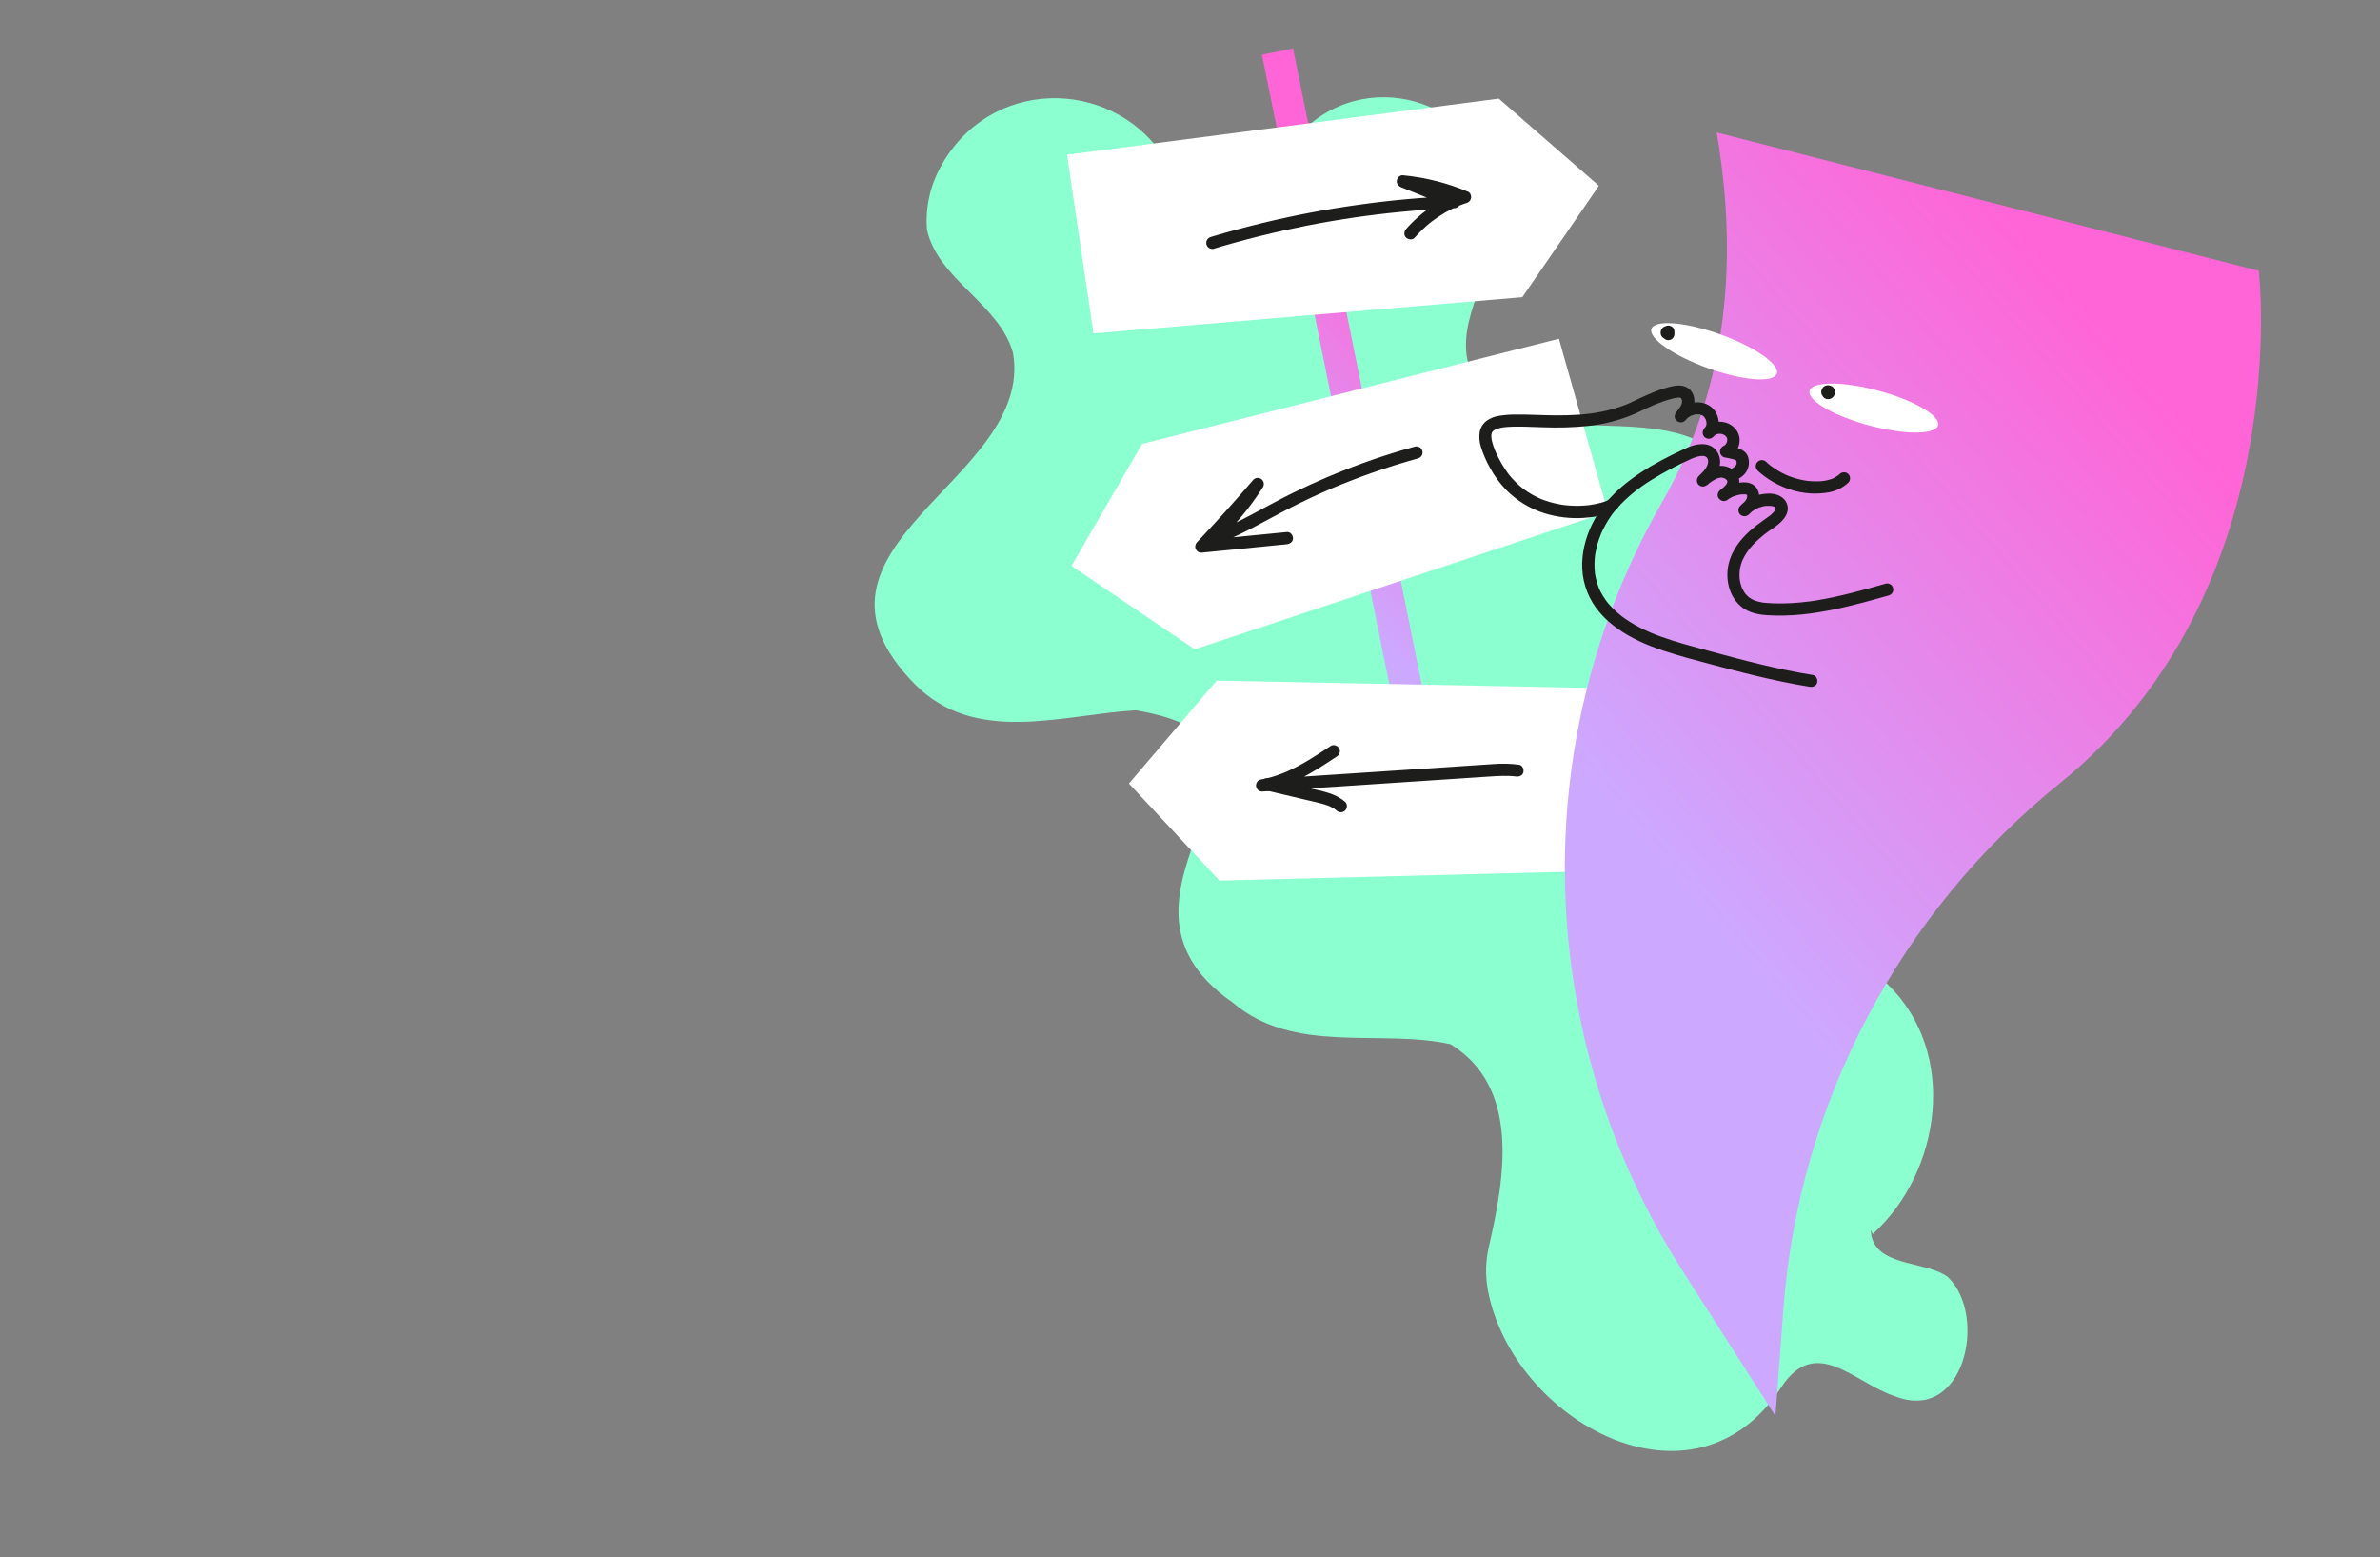 <?xml version="1.0" encoding="UTF-8"?> <svg xmlns="http://www.w3.org/2000/svg" width="1200" height="785" viewBox="0 0 1200 785" fill="none"><rect x="0" y="0" width="1200" height="785" fill="#808080" stroke="none"/><g clip-path="url(#clip0_3255_232)"><g clip-path="url(#clip1_3255_232)"><path d="M944.217 622.026C979.055 590.399 987.2 530.478 951.928 496.323C921.838 466.746 864.584 464.838 847.983 421.62C837.904 395.42 851.657 372.524 868.053 351.475C888.265 325.525 894.886 291.386 885.485 259.863C861.802 180.451 774.114 243.274 741.72 187.449C732.6 165.155 750.256 141.629 754.77 117.977C755.796 113.114 756.146 108.133 755.81 103.174C752.771 55.953 697.186 32.298 660.678 62.393C621.216 94.923 608.481 120.658 590.564 85.514C568.309 41.869 507.781 36.717 479.076 76.419C470.856 87.784 466.225 100.946 467.396 115.79C472.858 140.81 503.991 153.223 510.77 177.921C521.791 242.255 392.695 274.918 461.086 344.653C491.508 375.738 535.086 360.31 572.576 358.01C672.981 374.716 541.579 449.935 621.393 505.217C652.527 531.861 695.466 518.443 731.37 526.328C766.475 547.951 758.853 593.09 750.75 628.076C749.008 635.484 748.841 643.175 750.259 650.651C762.935 716.166 854.158 767.309 898.343 698.896C915.729 672.843 934.926 696.951 955.1 703.659C990.662 717.899 1002.31 662.973 982.162 643.732C970.935 635.069 943.931 639.023 943.235 619.937" fill="#8CFFD1"></path><path d="M644.123 26L726.03 430.757" stroke="url(#paint0_linear_3255_232)" stroke-width="16" stroke-miterlimit="10"></path><path d="M830.367 347.293L834.312 438.285L614.862 443.869L569.213 394.943L613.429 343.068L830.367 347.293Z" fill="white"></path><path d="M551.351 168.081L538 77.977L755.688 49.691L806.164 93.621L767.558 149.795L551.351 168.081Z" fill="white"></path><path d="M786.015 170.75L810.628 258.029L602.393 327.274L540.232 285.229L575.869 223.73L786.015 170.75Z" fill="white"></path><path d="M895.168 713.745L848.754 641.21C773.577 523.844 768.581 374.104 837.97 253.209C864.31 207.321 879.244 146.423 865.545 66.762L1138.9 136.492C1138.9 136.492 1157.8 298.565 1038.7 394.697C957.643 460.127 906.97 555.958 899.209 659.844L895.168 713.745Z" fill="url(#paint1_linear_3255_232)"></path><path d="M914.09 340.23C896.289 337.37 878.836 332.776 861.458 328.025C853.411 325.828 845.309 323.732 837.459 320.893C836.606 320.585 835.76 320.272 834.913 319.937C834.442 319.76 833.978 319.575 833.507 319.384L832.675 319.043C832.081 318.797 832.941 319.159 832.299 318.879C830.456 318.081 828.641 317.241 826.839 316.32C825.037 315.398 823.31 314.402 821.617 313.323C820.805 312.811 819.999 312.279 819.208 311.719C818.832 311.46 818.457 311.187 818.088 310.914L817.645 310.579C817.351 310.354 817.365 310.368 817.645 310.579L817.317 310.32C815.831 309.149 814.42 307.886 813.092 306.538C812.512 305.951 811.945 305.344 811.399 304.723C811.099 304.375 810.799 304.04 810.512 303.672L810.239 303.33C810.423 303.569 809.877 302.846 809.816 302.764C808.728 301.285 807.765 299.719 806.935 298.082C806.737 297.692 806.546 297.29 806.369 296.887C806.294 296.73 806.225 296.573 806.157 296.409C806.444 297.092 806.109 296.273 806.068 296.177C805.754 295.379 805.475 294.56 805.229 293.734C804.983 292.908 804.772 292.082 804.587 291.242C804.499 290.819 804.417 290.396 804.348 289.98C804.314 289.809 804.287 289.638 804.26 289.468C804.232 289.297 804.212 289.133 804.185 288.963C804.232 289.311 804.239 289.372 804.185 289.14C803.988 287.389 803.904 285.626 803.932 283.864C803.932 283.086 803.993 282.308 804.062 281.529C804.062 281.099 804.137 280.669 804.191 280.233C804.191 280.233 804.301 279.386 804.232 279.864C804.277 279.659 804.311 279.452 804.335 279.243C804.616 277.51 805.001 275.796 805.488 274.11C805.977 272.409 806.561 270.736 807.236 269.1C807.57 268.281 806.976 269.66 807.345 268.848C807.413 268.691 807.488 268.527 807.556 268.363C807.741 267.96 807.932 267.558 808.123 267.155C808.512 266.356 808.915 265.564 809.345 264.786C810.223 263.178 811.189 261.619 812.239 260.118C812.491 259.756 812.751 259.394 813.01 259.039L813.406 258.514C813.481 258.418 813.761 258.049 813.406 258.514C814.034 257.722 814.678 256.948 815.338 256.193C817.847 253.36 820.587 250.739 823.528 248.357L824.634 247.47L824.996 247.19L825.358 246.91C826.115 246.344 826.873 245.784 827.651 245.238C829.234 244.112 830.859 243.033 832.511 242.003C839.029 237.976 845.809 234.387 852.803 231.259C852.906 231.211 853.67 230.89 852.981 231.177L853.445 230.986C853.834 230.829 854.237 230.686 854.632 230.549C855.467 230.258 856.323 230.03 857.192 229.867C857.39 229.833 857.936 229.819 857.192 229.867L857.67 229.833C858.066 229.833 858.455 229.833 858.844 229.833C859.595 229.833 858.209 229.655 858.933 229.833C859.076 229.873 859.219 229.894 859.369 229.935C859.52 229.976 859.724 230.071 859.895 230.099C860.066 230.126 860.038 230.146 859.67 230.003C859.805 230.067 859.937 230.138 860.066 230.215C860.195 230.29 860.311 230.372 860.441 230.454C859.874 230.085 860.291 230.344 860.441 230.488C860.589 230.627 860.728 230.775 860.857 230.931C860.441 230.433 860.769 230.856 860.857 231.006C860.946 231.157 861.144 231.689 860.912 231.006C860.967 231.157 861.021 231.307 861.069 231.464C861.117 231.621 861.185 231.935 861.24 232.146C861.124 231.628 861.24 231.976 861.24 232.31C861.24 232.535 861.137 233.764 861.24 232.993C861.175 233.409 861.079 233.82 860.953 234.221C860.905 234.378 860.844 234.535 860.796 234.692C860.994 234.058 860.796 234.631 860.735 234.802C860.509 235.274 860.251 235.73 859.963 236.167C859.834 236.365 859.69 236.549 859.561 236.747C859.267 237.184 860.011 236.228 859.431 236.904C859.124 237.266 858.817 237.586 858.496 237.969C857.813 238.651 857.131 239.334 856.448 240.016C855.881 240.597 855.564 241.376 855.564 242.187C855.564 242.998 855.881 243.777 856.448 244.357C857.813 245.586 859.444 245.436 860.789 244.357L861.472 243.818C861.752 243.6 861.772 243.579 861.533 243.764L861.881 243.497C862.345 243.149 862.823 242.815 863.308 242.494C863.826 242.146 864.363 241.829 864.919 241.545C865.171 241.409 865.424 241.286 865.683 241.177C865.192 241.381 865.874 241.122 866.011 241.081C866.284 240.992 866.557 240.917 866.83 240.849C866.98 240.849 867.826 240.747 867.076 240.781C867.376 240.781 868.168 240.596 868.441 240.781C867.997 240.719 867.949 240.712 868.29 240.781L868.516 240.829C868.734 240.876 868.953 240.938 869.198 241.006L869.621 241.156L869.301 241.026C869.485 241.026 869.826 241.3 869.983 241.395C870.14 241.491 870.597 241.914 870.297 241.593C869.997 241.272 870.468 241.791 870.543 241.859C870.618 241.927 870.686 242.009 870.755 242.091C870.522 241.77 870.468 241.702 870.597 241.886C870.727 242.071 871.007 242.385 870.959 242.528L870.809 242.18C870.857 242.314 870.896 242.451 870.925 242.59C871.116 243.142 870.987 241.962 870.925 242.658V242.904C870.925 243.258 870.925 243.224 870.959 242.801C870.918 243.033 870.858 243.261 870.782 243.484C870.577 244.166 871.082 242.999 870.714 243.627L870.338 244.248C869.983 244.828 870.645 243.948 870.215 244.419C870.045 244.603 869.881 244.801 869.703 244.978C869.342 245.35 868.961 245.704 868.563 246.036C868.495 246.091 867.779 246.671 868.072 246.439C868.366 246.207 867.642 246.76 867.567 246.808C866.277 247.757 865.519 249.538 866.468 251.012C867.308 252.309 869.266 253.108 870.673 252.111C871.534 251.492 872.448 250.949 873.403 250.487C873.403 250.487 874.29 250.105 873.737 250.323L874.42 250.07C874.925 249.886 875.43 249.729 875.949 249.593C876.468 249.456 876.986 249.347 877.512 249.258C877.737 249.217 878.153 249.176 877.703 249.258L878.57 249.183C879.089 249.149 879.614 249.183 880.133 249.183C880.454 249.183 879.737 249.047 880.276 249.183C880.42 249.224 881.075 249.538 880.57 249.265C880.263 249.047 881.075 249.538 880.57 249.265L880.802 249.497L880.583 249.217C880.731 249.382 880.841 249.578 880.904 249.791C880.843 249.163 880.795 249.634 880.904 249.907C880.904 249.517 881.082 250.439 880.904 249.907C880.904 250.098 880.904 250.296 880.904 250.48C880.938 251.162 881.075 249.907 880.904 250.582C880.85 250.801 880.788 251.019 880.727 251.265C880.59 251.743 880.877 251.074 880.679 251.367C880.549 251.552 880.46 251.763 880.344 251.954C880.344 252.002 879.812 252.739 880.194 252.227C880.058 252.412 879.901 252.582 879.751 252.753C879.03 253.532 878.264 254.268 877.457 254.957L881.798 259.299C882.201 258.875 882.617 258.466 883.054 258.084C883.17 257.988 883.86 257.462 883.375 257.811C883.628 257.626 883.88 257.442 884.146 257.271C884.63 256.95 885.131 256.656 885.648 256.391L886.371 256.036C886.494 255.981 886.904 255.783 886.371 256.036L886.877 255.845C887.422 255.641 887.978 255.468 888.542 255.326C888.801 255.258 889.061 255.203 889.327 255.149L889.852 255.046C889.921 255.046 890.487 254.964 890.112 255.005C889.736 255.046 890.187 255.005 890.235 255.005L890.767 254.964C891.04 254.964 891.306 254.964 891.573 254.964C892.181 254.961 892.789 254.988 893.395 255.046C892.842 254.998 893.258 255.046 893.552 255.101C893.845 255.155 894.105 255.237 894.378 255.326C894.494 255.36 894.603 255.408 894.719 255.449C894.671 255.449 894.262 255.203 894.535 255.381C894.665 255.469 894.815 255.531 894.944 255.613C895.074 255.695 895.347 255.981 895.108 255.715C894.746 255.319 895.518 256.268 895.204 255.831C894.89 255.394 895.238 255.94 895.292 256.022C895.49 256.275 895.245 255.893 895.224 255.824C895.224 255.906 895.34 256.063 895.327 256.152C895.265 256.439 895.395 255.954 895.327 255.879C895.343 256.024 895.343 256.171 895.327 256.316C895.327 256.821 895.374 256.166 895.327 256.152C895.279 256.138 895.176 256.712 895.156 256.835C894.999 257.353 895.156 256.835 895.197 256.746C895.135 256.848 895.088 256.957 895.026 257.06C894.909 257.275 894.782 257.485 894.644 257.688C894.589 257.763 894.269 258.179 894.508 257.886C894.746 257.592 894.378 258.022 894.337 258.07C893.954 258.499 893.549 258.907 893.122 259.292C892.924 259.469 892.719 259.64 892.514 259.81C892.057 260.172 892.426 259.886 892.514 259.81L892.098 260.118C887.948 263.114 883.744 265.947 880.153 269.633C876.563 273.318 873.58 277.612 872.045 282.499C869.376 290.983 871.539 301.44 879.136 306.661C883.764 309.849 889.805 310.136 895.231 310.265C901.126 310.374 907.021 310.02 912.862 309.207C924.82 307.617 936.478 304.579 948.075 301.317L952.354 300.109C953.14 299.892 953.807 299.371 954.209 298.662C954.611 297.953 954.715 297.113 954.498 296.327C954.28 295.542 953.76 294.875 953.051 294.473C952.342 294.071 951.502 293.967 950.716 294.184C939.249 297.44 927.734 300.689 915.94 302.6C915.235 302.718 914.532 302.828 913.831 302.928L912.698 303.092C912.336 303.139 912.629 303.092 912.698 303.092L911.879 303.194C910.418 303.376 908.955 303.537 907.49 303.679C904.555 303.945 901.613 304.109 898.664 304.143C895.783 304.189 892.901 304.089 890.03 303.842L888.999 303.726C888.631 303.726 888.999 303.726 889.074 303.726L888.487 303.638C887.805 303.522 887.122 303.385 886.44 303.214C885.823 303.054 885.215 302.863 884.617 302.641L884.208 302.484C884.269 302.484 884.569 302.668 884.262 302.484C883.955 302.3 883.58 302.156 883.245 301.965C882.911 301.774 882.426 301.467 882.03 301.201C881.634 300.935 882.399 301.522 881.955 301.146C881.737 300.962 881.518 300.778 881.273 300.58C880.93 300.26 880.604 299.923 880.297 299.57C880.117 299.392 879.954 299.198 879.812 298.989C880.099 299.515 879.894 299.085 879.716 298.832C879.171 298.019 878.692 297.163 878.283 296.273C878.181 296.048 878.017 295.966 878.338 296.396C878.284 296.299 878.243 296.195 878.215 296.088L877.99 295.467C877.812 294.942 877.655 294.409 877.525 293.87C877.396 293.331 877.314 292.921 877.232 292.444C877.232 292.321 877.13 291.618 877.171 292.068C877.211 292.519 877.171 292.109 877.171 292.027C877.171 291.945 877.13 291.652 877.116 291.468C877.044 290.447 877.044 289.423 877.116 288.403C877.116 288.178 877.116 287.946 877.164 287.72C877.211 287.495 877.266 286.792 877.211 287.222C877.157 287.652 877.259 286.963 877.28 286.847C877.328 286.546 877.389 286.253 877.45 285.952C877.662 284.96 877.949 283.986 878.31 283.038C878.31 282.936 878.392 282.826 878.426 282.724C878.235 283.154 878.556 282.335 878.426 282.724C878.536 282.478 878.645 282.226 878.761 281.98C879.034 281.413 879.321 280.854 879.628 280.301C880.225 279.242 880.886 278.221 881.607 277.243L881.928 276.813C881.928 276.847 881.641 277.168 881.86 276.895C882.078 276.622 882.256 276.403 882.46 276.165C882.87 275.673 883.286 275.202 883.716 274.738C884.549 273.83 885.429 272.963 886.337 272.137C887.245 271.312 888.194 270.493 889.163 269.714L889.921 269.114C890.194 268.902 889.921 269.114 889.846 269.175L890.173 268.923C890.687 268.531 891.206 268.149 891.73 267.776C893.859 266.247 896.152 264.896 898.023 263.039C899.893 261.182 901.599 258.616 901.395 255.865C901.149 252.61 898.849 250.302 895.832 249.347C893.231 248.528 890.269 248.705 887.641 249.244C885.09 249.769 882.673 250.807 880.536 252.295C879.402 253.085 878.35 253.986 877.396 254.985C876.83 255.566 876.514 256.345 876.514 257.155C876.514 257.966 876.83 258.745 877.396 259.326C877.98 259.885 878.758 260.197 879.566 260.197C880.375 260.197 881.153 259.885 881.737 259.326C883.846 257.463 886.023 255.312 886.713 252.5C887.395 249.818 886.781 246.644 884.597 244.801C882.03 242.644 878.454 242.958 875.382 243.559C872.541 244.127 869.852 245.29 867.492 246.972L870.597 252.275C873.123 250.425 875.607 248.357 876.631 245.286C877.737 241.968 876.249 238.597 873.532 236.624C872.309 235.774 870.915 235.201 869.447 234.945C867.979 234.689 866.474 234.757 865.035 235.143C861.731 235.955 859.021 238.112 856.421 240.194L860.762 244.535C863.984 241.416 867.007 237.975 867.287 233.286C867.553 228.925 864.652 224.782 860.264 224.031C856.168 223.348 852.271 224.836 848.66 226.556C845.049 228.276 841.254 230.119 837.63 232.058C823.624 239.566 809.85 249.504 802.765 264.172C799.352 271.175 797.359 279.004 797.775 286.819C798.202 294.866 801.279 302.546 806.526 308.661C811.836 314.948 818.989 319.582 826.381 323.097C834.306 326.824 842.688 329.377 851.11 331.718C869.157 336.564 887.197 341.561 905.544 344.96C907.82 345.383 910.12 345.781 912.445 346.154C914.029 346.407 915.858 345.745 916.227 344.004C916.561 342.53 915.776 340.503 914.076 340.23H914.09Z" fill="#1D1D1B"></path><path d="M977.158 214.401C978.459 209.567 965.013 201.747 947.125 196.933C929.237 192.12 913.681 192.137 912.381 196.972C911.08 201.806 924.526 209.626 942.414 214.44C960.302 219.253 975.858 219.236 977.158 214.401Z" fill="white"></path><path d="M895.824 188.385C897.515 183.673 884.752 174.781 867.316 168.525C849.88 162.268 834.375 161.016 832.685 165.728C830.994 170.44 843.757 179.332 861.193 185.588C878.628 191.845 894.134 193.097 895.824 188.385Z" fill="white"></path><path d="M886.119 237.142C890.93 241.573 896.665 244.881 902.91 246.828C909.137 248.85 915.768 249.302 922.213 248.145C925.844 247.471 929.209 245.781 931.919 243.271C932.489 242.692 932.809 241.911 932.809 241.097C932.809 240.284 932.489 239.503 931.919 238.923C931.335 238.363 930.557 238.05 929.748 238.05C928.939 238.05 928.161 238.363 927.577 238.923C927.318 239.169 927.059 239.408 926.786 239.606C926.786 239.606 926.403 239.893 926.683 239.688C926.963 239.483 926.533 239.79 926.458 239.838C925.883 240.245 925.281 240.612 924.656 240.937C924.485 241.026 923.769 241.34 924.308 241.121C923.98 241.251 923.625 241.381 923.311 241.497C922.64 241.727 921.956 241.921 921.264 242.077C920.65 242.22 920.028 242.323 919.407 242.425C920.09 242.309 919.025 242.473 918.882 242.486C918.52 242.521 918.199 242.548 917.803 242.568C916.378 242.65 914.949 242.65 913.524 242.568C912.841 242.527 912.158 242.473 911.428 242.391L910.875 242.329C910.923 242.329 911.36 242.398 910.991 242.329L909.749 242.138C908.32 241.889 906.905 241.563 905.51 241.162C904.122 240.761 902.755 240.289 901.415 239.749C901.415 239.749 900.951 239.558 901.258 239.688C901.565 239.818 901.053 239.599 900.985 239.565C900.685 239.435 900.384 239.299 900.091 239.156C899.408 238.842 898.726 238.473 898.084 238.152C896.685 237.398 895.331 236.561 894.03 235.647C893.682 235.401 893.347 235.149 893.006 234.903C892.665 234.657 893.34 235.176 892.958 234.903L892.412 234.46C891.729 233.934 891.122 233.374 890.508 232.808C889.932 232.231 889.151 231.907 888.336 231.906C887.521 231.906 886.74 232.229 886.163 232.804C885.587 233.38 885.262 234.161 885.262 234.976C885.261 235.791 885.584 236.572 886.16 237.149L886.119 237.142Z" fill="#1D1D1B"></path><path d="M924.246 198.374C924.243 198.358 924.243 198.342 924.246 198.326L923.939 199.056C923.952 199.027 923.968 199 923.986 198.974L923.508 199.595L923.577 199.52L922.956 200.005C922.991 199.977 923.03 199.954 923.072 199.937L922.341 200.244H922.478L921.666 200.353H921.816L920.997 200.244C921.037 200.237 921.079 200.237 921.12 200.244L920.382 199.937L920.478 199.991L919.85 199.507L919.925 199.575L919.44 198.954C919.46 198.981 919.476 199.011 919.488 199.042L919.181 198.305C919.184 198.339 919.184 198.374 919.181 198.408L919.072 197.589V197.705L919.181 196.886C919.174 196.933 919.16 196.979 919.14 197.022L919.454 196.285C919.433 196.33 919.408 196.374 919.379 196.415L919.857 195.793C919.83 195.83 919.798 195.863 919.761 195.889L920.389 195.411L920.28 195.473L921.01 195.159C920.979 195.166 920.946 195.166 920.915 195.159L921.727 195.049H921.638C921.228 195.033 920.821 195.125 920.457 195.316C920.085 195.452 919.747 195.668 919.466 195.949C919.185 196.229 918.969 196.568 918.833 196.94C918.643 197.304 918.551 197.711 918.567 198.121L918.683 198.94C918.821 199.456 919.092 199.926 919.468 200.305L920.089 200.783C920.559 201.058 921.094 201.202 921.638 201.199H921.7C921.991 201.178 922.28 201.139 922.567 201.083H922.608C922.878 200.991 923.143 200.882 923.399 200.756L923.488 200.701C923.488 200.701 923.952 200.367 924.171 200.189L924.212 200.141C924.631 199.711 924.938 199.183 925.106 198.606C925.109 198.59 925.109 198.574 925.106 198.558C925.167 198.285 925.229 197.677 925.229 197.691V197.575C925.229 197.677 925.167 196.988 925.112 196.722V196.667C925.023 196.4 924.914 196.14 924.785 195.889L924.751 195.841C924.595 195.596 924.414 195.367 924.212 195.159C923.997 194.974 923.769 194.805 923.529 194.654H923.474C922.946 194.354 922.349 194.194 921.741 194.189H921.645C921.584 194.189 921.051 194.244 920.778 194.306H920.73C920.151 194.472 919.621 194.779 919.188 195.2L919.195 195.275C919.012 195.491 918.843 195.719 918.69 195.957V196.012C918.564 196.266 918.455 196.529 918.362 196.797C918.232 197.194 918.213 197.619 918.307 198.025C918.322 198.431 918.447 198.826 918.669 199.165C918.856 199.514 919.129 199.81 919.461 200.025C919.754 200.298 920.115 200.489 920.505 200.578L921.324 200.687C921.869 200.689 922.405 200.542 922.874 200.264L923.495 199.786C923.873 199.408 924.146 198.938 924.287 198.421L924.246 198.374Z" fill="#1D1D1B"></path><path d="M841.131 164.908H841.09L841.82 165.222H841.779L842.4 165.7V165.666L842.878 166.287L843.185 167.017C843.182 166.999 843.182 166.981 843.185 166.963L843.295 167.782V167.713L843.185 168.533C843.182 168.499 843.182 168.464 843.185 168.43L842.878 169.161C842.894 169.118 842.917 169.079 842.946 169.044L842.469 169.666C842.496 169.625 842.531 169.59 842.571 169.563L841.95 170.041L842.039 169.986L841.302 170.3H841.39L840.578 170.41H840.653L839.841 170.3H839.909L839.172 169.986C839.221 170.007 839.267 170.035 839.308 170.068L838.687 169.584C838.725 169.619 838.759 169.658 838.79 169.7L838.312 169.079C838.354 169.133 838.388 169.193 838.414 169.256L838.1 168.519C838.151 168.644 838.186 168.774 838.203 168.908L838.093 168.096C838.093 168.191 838.093 168.287 838.093 168.382C838.077 168.793 838.169 169.2 838.36 169.563C838.496 169.936 838.712 170.274 838.993 170.555C839.273 170.835 839.612 171.051 839.984 171.188C840.347 171.379 840.755 171.471 841.165 171.454L841.984 171.345C842.5 171.204 842.97 170.931 843.349 170.553L843.834 169.932C844.107 169.461 844.25 168.927 844.25 168.382V167.147C844.266 166.735 844.175 166.325 843.984 165.959C843.862 165.58 843.643 165.239 843.349 164.97C843.076 164.68 842.736 164.462 842.359 164.335C841.997 164.143 841.588 164.054 841.179 164.075L840.36 164.185C839.845 164.326 839.375 164.596 838.994 164.97L838.517 165.598C838.24 166.067 838.096 166.602 838.1 167.147V168.382H844.243C844.243 168.007 844.161 167.645 844.114 167.277C844.097 167.173 844.075 167.07 844.045 166.969C843.943 166.681 843.824 166.398 843.69 166.123C843.67 166.078 843.644 166.034 843.615 165.993C843.452 165.75 843.267 165.522 843.063 165.311C842.953 165.208 842.796 165.106 842.701 165.031C842.584 164.93 842.461 164.836 842.332 164.751L842.271 164.717L841.54 164.41C841.39 164.378 841.237 164.355 841.083 164.342C840.93 164.31 840.775 164.292 840.619 164.287C840.51 164.287 839.889 164.376 839.786 164.403H839.738C839.452 164.489 839.178 164.608 838.919 164.758C838.783 164.847 838.414 165.14 838.285 165.243L838.244 165.284L837.998 165.604L837.752 165.925C837.732 165.951 837.713 165.978 837.698 166.007C837.629 166.157 837.438 166.601 837.384 166.751V166.806C837.308 167.1 837.269 167.403 837.268 167.707C837.268 167.995 837.307 168.282 837.384 168.56V168.594L837.698 169.331V169.338L838.182 169.959C838.287 170.061 838.401 170.152 838.524 170.232C838.635 170.325 838.751 170.412 838.872 170.492C839.121 170.628 839.384 170.738 839.657 170.819C840.458 170.999 841.296 170.89 842.025 170.512C842.374 170.325 842.67 170.053 842.885 169.72C843.158 169.427 843.349 169.067 843.438 168.676L843.547 167.857C843.545 167.312 843.399 166.778 843.124 166.307L842.646 165.686C842.268 165.309 841.797 165.038 841.281 164.901L841.131 164.908Z" fill="#1D1D1B"></path><path d="M811.507 251.66C810.938 252.016 810.342 252.328 809.726 252.595C809.255 252.814 810.606 252.254 809.849 252.541L809.234 252.773C808.825 252.923 808.409 253.066 807.992 253.196C805.871 253.806 803.708 254.263 801.521 254.561C801.324 254.561 802.361 254.452 801.788 254.52L801.296 254.581L800.3 254.691C799.658 254.752 799.023 254.8 798.382 254.841C797.017 254.93 795.576 254.957 794.17 254.936C792.764 254.916 791.201 254.827 789.72 254.677C789.351 254.643 788.983 254.602 788.621 254.554L788.109 254.493C787.768 254.452 788.546 254.554 788.498 254.547L788.068 254.486C787.29 254.37 786.519 254.24 785.741 254.083C784.182 253.784 782.64 253.406 781.12 252.95C780.328 252.718 779.543 252.459 778.765 252.179C778.383 252.042 778.007 251.906 777.625 251.756L777.106 251.551L776.69 251.387C777.154 251.571 776.56 251.326 776.451 251.278L775.844 251.005L774.636 250.431C773.857 250.042 773.093 249.633 772.335 249.196C770.809 248.321 769.339 247.352 767.933 246.295C767.82 246.221 767.713 246.139 767.612 246.049C767.612 246.049 768.09 246.432 767.83 246.22C767.571 246.008 767.51 245.961 767.346 245.831C766.97 245.531 766.602 245.217 766.24 244.903C765.526 244.275 764.829 243.626 764.151 242.957C763.469 242.275 762.786 241.551 762.145 240.821C761.824 240.459 761.517 240.091 761.21 239.715L760.786 239.197L760.575 238.93C760.336 238.637 760.916 239.381 760.575 238.93C758.13 235.62 756.047 232.058 754.364 228.303C754.193 227.921 754.022 227.538 753.858 227.156C753.626 226.637 754.084 227.723 753.858 227.204L753.592 226.521C753.319 225.825 753.067 225.122 752.835 224.412C752.637 223.778 752.452 223.143 752.302 222.494C752.241 222.235 752.179 221.976 752.132 221.709L752.05 221.266C751.954 220.733 752.05 221.211 752.05 221.532C752.05 221.013 751.947 220.508 751.94 219.989C751.94 219.766 751.94 219.539 751.94 219.307C751.94 219.191 751.94 219.075 751.94 218.952C751.975 218.426 751.797 219.716 751.893 219.341C751.988 218.965 752.063 218.535 752.186 218.14C752.418 217.409 751.852 218.747 752.125 218.276C752.22 218.105 752.302 217.921 752.405 217.757C752.513 217.613 752.614 217.463 752.705 217.307C752.773 217.164 752.132 217.989 752.432 217.669C752.514 217.594 752.582 217.498 752.657 217.423C752.732 217.348 752.917 217.164 753.046 217.041C753.176 216.918 753.183 216.931 753.244 216.877C753.497 216.618 752.521 217.382 752.93 217.116C753.34 216.85 753.613 216.672 753.961 216.488C754.131 216.392 754.343 216.331 754.507 216.222C754.671 216.112 753.661 216.556 754.179 216.365L754.507 216.242C755.43 215.915 756.38 215.668 757.346 215.505L758.111 215.382C758.623 215.3 757.981 215.382 757.783 215.423C757.954 215.423 758.118 215.382 758.281 215.362C758.848 215.3 759.414 215.246 759.988 215.205C765.926 214.775 771.926 215.205 777.871 215.362C785.309 215.664 792.759 215.461 800.17 214.754C808.607 213.944 816.863 211.806 824.633 208.42C827.042 207.335 829.411 206.147 831.827 205.055L833.718 204.222L834.155 204.038L834.298 203.977L835.329 203.553C836.646 203.021 837.984 202.523 839.335 202.072C840.687 201.622 842.065 201.219 843.431 200.871C844.072 200.714 844.714 200.571 845.362 200.441C846.011 200.311 845.076 200.441 845.669 200.4C846.038 200.4 846.413 200.366 846.782 200.4C847.376 200.4 846.482 200.318 847.055 200.461C847.055 200.461 847.526 200.591 847.198 200.461C846.871 200.332 847.348 200.564 847.43 200.591C847.703 200.68 847.342 200.495 847.273 200.441C847.362 200.509 847.437 200.591 847.526 200.666C847.615 200.741 847.676 200.83 847.758 200.905C847.492 200.646 847.546 200.577 847.758 200.905C847.826 201.035 848.052 201.588 847.956 201.253C847.86 200.919 848.052 201.669 848.072 201.758C848.229 202.325 848.072 201.28 848.072 201.867C848.072 202.14 848.072 202.413 848.072 202.686C848.072 202.809 847.97 203.294 848.072 202.864C848.174 202.434 848.072 202.864 848.072 202.912C848.004 203.171 847.929 203.43 847.86 203.69C847.86 203.779 847.656 204.243 847.86 203.751C847.806 203.881 847.738 204.011 847.676 204.14C847.546 204.4 847.41 204.645 847.267 204.898C846.948 205.436 846.599 205.955 846.222 206.454C846.222 206.454 845.922 206.843 846.113 206.604C846.304 206.365 845.942 206.809 845.901 206.864L845.26 207.649C844.236 208.884 843.956 210.795 845.26 211.99C846.407 213.041 848.488 213.3 849.601 211.99C849.967 211.553 850.367 211.144 850.795 210.768L851.171 210.454C850.857 210.693 850.871 210.679 851.171 210.454C851.485 210.215 851.58 210.174 851.785 210.051C851.99 209.928 852.352 209.717 852.645 209.567C852.795 209.492 853.485 209.212 852.802 209.478C853.329 209.264 853.872 209.093 854.427 208.966C854.657 208.884 854.899 208.836 855.143 208.823C854.317 208.775 855.328 208.823 855.519 208.823C855.71 208.823 855.99 208.823 856.201 208.823C856.413 208.823 856.522 208.823 856.679 208.823C856.256 208.754 856.215 208.754 856.563 208.823C856.795 208.877 857.027 208.918 857.246 208.98C857.327 208.98 858.201 209.273 857.785 209.137C857.368 209 858.16 209.321 858.256 209.376C858.351 209.43 858.645 209.649 858.85 209.758C859.054 209.867 858.959 209.833 858.624 209.587C858.727 209.676 858.829 209.765 858.925 209.86C859.02 209.956 859.198 210.154 859.341 210.29C859.553 210.543 859.519 210.495 859.245 210.14C859.327 210.249 859.402 210.358 859.478 210.474C859.553 210.591 859.696 210.816 859.798 210.993C859.901 211.171 859.928 211.232 859.989 211.355C860.126 211.655 860.106 211.594 859.928 211.177C860.024 211.225 860.105 211.662 860.133 211.751C860.208 211.976 860.269 212.201 860.324 212.433L860.385 212.734C860.44 213.068 860.44 212.993 860.385 212.515C860.354 212.97 860.366 213.427 860.42 213.88C860.42 214.563 860.57 213.259 860.42 213.846C860.358 214.099 860.31 214.351 860.228 214.597C860.017 215.28 860.14 214.597 860.228 214.597C860.087 214.817 859.96 215.045 859.846 215.28C859.566 215.778 860.297 214.85 859.846 215.28C859.655 215.464 859.471 215.655 859.266 215.833L863.614 220.174C863.682 220.112 864.358 219.491 864.092 219.709C863.825 219.928 864.44 219.477 864.522 219.423C864.774 219.266 865.034 219.136 865.3 218.993C865.853 218.692 864.836 219.088 865.491 218.925C865.737 218.863 865.969 218.774 866.214 218.72C866.46 218.665 867.081 218.658 866.371 218.672C866.865 218.645 867.359 218.645 867.853 218.672C867.074 218.604 867.969 218.72 868.146 218.768C868.324 218.815 868.631 218.918 868.87 219C869.108 219.082 869.033 219.054 868.733 218.938C868.894 219.012 869.051 219.094 869.204 219.184C869.422 219.307 869.627 219.443 869.832 219.573C870.439 219.969 869.436 219.157 869.914 219.655C870.057 219.805 870.207 219.962 870.358 220.105C870.085 219.621 870.815 220.549 870.358 220.105C870.456 220.309 870.571 220.505 870.699 220.692C870.849 220.87 870.508 220.01 870.699 220.651C870.753 220.856 870.808 221.068 870.869 221.273C871.026 221.832 870.869 220.59 870.869 221.177C870.869 221.361 870.869 221.539 870.869 221.723C870.869 221.907 870.869 222.078 870.869 222.262C870.869 222.883 871.02 221.58 870.869 222.16C870.774 222.528 870.637 222.904 870.549 223.272C870.46 223.641 870.904 222.59 870.549 223.184C870.446 223.361 870.358 223.545 870.248 223.723C870.142 223.855 870.048 223.996 869.968 224.146C870.153 223.627 870.317 223.757 870.023 224.051L869.682 224.405C869.272 224.835 869.566 224.365 869.812 224.337C869.689 224.337 868.269 225.081 869.47 224.61C868.831 224.804 868.269 225.195 867.864 225.727C867.46 226.259 867.234 226.905 867.218 227.573C867.224 228.243 867.447 228.894 867.853 229.427C868.258 229.961 868.826 230.35 869.47 230.535C871.029 230.785 872.573 231.116 874.098 231.525L874.699 231.723C874.118 231.409 875.381 231.948 874.699 231.723C874.842 231.804 875.381 232.221 875.525 232.214C875.149 231.914 875.081 231.873 875.327 232.084L875.449 232.214C875.859 232.569 875.183 231.668 875.408 232.159C875.49 232.323 875.798 232.589 875.497 232.289C875.381 232.03 875.388 232.036 875.497 232.289L875.559 232.576C875.702 233.176 875.449 232.576 875.559 232.453C875.553 232.645 875.566 232.837 875.6 233.026C875.6 233.183 875.6 233.34 875.6 233.497C875.6 233.654 875.565 234.296 875.6 233.722C875.634 233.149 875.6 233.722 875.552 233.845C875.504 233.968 875.449 234.18 875.402 234.357C875.238 234.89 875.743 233.763 875.402 234.275L875.176 234.671C874.876 235.197 875.176 234.569 875.279 234.576C875.141 234.713 875.011 234.859 874.89 235.012C874.746 235.156 874.589 235.285 874.439 235.422C874.037 235.797 874.794 235.238 874.439 235.422C874.084 235.606 873.716 235.886 873.333 236.105C873.108 236.221 872.876 236.33 872.651 236.439C873.163 236.207 872.521 236.439 872.357 236.535C870.849 237.087 869.668 238.644 870.207 240.316C870.685 241.79 872.371 243.046 873.989 242.459C876.487 241.545 878.767 240.268 880.323 238.043C881.596 236.097 882.073 233.737 881.654 231.449C880.842 226.33 875.402 225.559 871.238 224.713V230.637C873.046 229.903 874.583 228.627 875.636 226.984C876.69 225.342 877.209 223.413 877.122 221.464C876.842 216.338 872.344 212.686 867.347 212.59C865.865 212.592 864.398 212.888 863.03 213.461C861.663 214.034 860.423 214.873 859.382 215.928C858.815 216.508 858.498 217.287 858.498 218.099C858.498 218.91 858.815 219.689 859.382 220.269C859.967 220.829 860.746 221.141 861.556 221.141C862.366 221.141 863.144 220.829 863.73 220.269C867.272 217.232 867.361 211.744 865.15 207.908C862.576 203.451 857.184 201.902 852.379 203.239C849.649 204.004 847.204 205.554 845.349 207.696L849.69 212.038C851.553 209.778 853.58 207.328 854.133 204.366C854.659 201.547 854.133 198.298 851.901 196.277C849.307 193.888 845.888 194.066 842.68 194.81C839.807 195.491 836.989 196.387 834.25 197.492C831.349 198.646 828.496 199.929 825.67 201.26C824.435 201.847 823.206 202.448 821.964 203.014C821.507 203.226 821.043 203.424 820.599 203.622C820.278 203.765 820.783 203.546 820.797 203.54L820.374 203.717L819.521 204.058C815.561 205.581 811.475 206.752 807.31 207.56C806.293 207.758 805.262 207.942 804.245 208.106L802.825 208.324C802.573 208.359 802.313 208.413 802.061 208.434C802.777 208.372 802.061 208.434 801.781 208.468C799.801 208.713 797.815 208.905 795.822 209.041C791.918 209.307 788 209.389 784.082 209.362C777.352 209.314 770.622 208.864 763.885 208.946C761.141 208.944 758.401 209.173 755.695 209.628C753.603 209.94 751.607 210.714 749.852 211.894C747.934 213.216 746.593 215.221 746.105 217.498C745.677 220.145 745.892 222.856 746.733 225.402C747.877 229.03 749.403 232.526 751.285 235.831C753.434 239.81 756.106 243.483 759.23 246.752C764.678 252.327 771.433 256.452 778.881 258.752C785.141 260.673 791.696 261.452 798.232 261.052C803.187 260.765 808.217 259.946 812.791 257.946C813.42 257.679 814.027 257.362 814.606 256.998C814.955 256.794 815.26 256.524 815.504 256.203C815.749 255.881 815.927 255.515 816.03 255.124C816.132 254.734 816.157 254.327 816.103 253.927C816.048 253.527 815.915 253.142 815.712 252.793C815.508 252.444 815.238 252.139 814.917 251.895C814.595 251.651 814.229 251.472 813.839 251.369C813.448 251.267 813.041 251.242 812.641 251.297C812.241 251.351 811.856 251.484 811.507 251.687V251.66Z" fill="#1D1D1B"></path><path d="M612.044 125.334C627.451 120.72 643.054 116.852 658.853 113.73C666.798 112.169 674.775 110.804 682.784 109.635L685.514 109.239L686.975 109.034L687.623 108.945L688.108 108.877C690.115 108.611 692.121 108.352 694.135 108.113C698.098 107.63 702.066 107.196 706.039 106.809C715.085 105.926 724.142 105.298 733.211 104.925C733.959 104.924 734.681 104.651 735.243 104.158C735.806 103.664 736.17 102.984 736.269 102.243C736.488 100.625 735.512 99.458 734.071 98.878L708.086 88.407L707.267 94.441C708.632 94.571 709.998 94.721 711.363 94.905L711.813 94.967L712.755 95.11C713.383 95.206 714.018 95.308 714.646 95.417C717.262 95.872 719.858 96.423 722.434 97.069C725.009 97.715 727.573 98.461 730.126 99.308C731.332 99.713 732.533 100.138 733.73 100.584C734.324 100.803 734.925 101.035 735.512 101.267L736.549 101.683L737.143 101.929L737.873 96.311C726.709 99.993 716.73 106.589 708.967 115.416C707.916 116.624 707.69 118.59 708.967 119.764C710.127 120.822 712.189 121.054 713.315 119.764C715.099 117.713 717.017 115.782 719.055 113.983C719.615 113.485 720.188 113 720.768 112.522L721.451 111.99C721.533 111.921 722.427 111.232 721.935 111.607C723.023 110.788 724.131 109.999 725.26 109.239C727.513 107.736 729.862 106.379 732.29 105.178C732.925 104.864 733.559 104.563 734.201 104.277L734.972 103.936C735.3 103.799 735.314 103.799 735.013 103.936L735.532 103.724C736.836 103.192 738.16 102.714 739.491 102.27C740.072 102.108 740.592 101.78 740.99 101.327C741.388 100.873 741.645 100.314 741.73 99.717C741.873 98.632 741.368 97.124 740.262 96.659C729.77 92.21 718.655 89.401 707.308 88.332C705.793 88.189 704.476 89.615 704.291 90.994C704.073 92.619 705.049 93.786 706.489 94.366L732.481 104.837L733.293 98.803C716.953 99.49 700.672 100.978 684.449 103.267C668.418 105.515 652.519 108.538 636.752 112.338C627.92 114.467 619.156 116.836 610.46 119.443C609.674 119.66 609.007 120.179 608.604 120.888C608.202 121.596 608.097 122.436 608.313 123.221C608.53 124.007 609.049 124.674 609.758 125.077C610.466 125.48 611.306 125.584 612.091 125.368L612.044 125.334Z" fill="#1D1D1B"></path><path d="M713.376 225.109C699.097 229.025 685.085 233.857 671.426 239.573C664.478 242.487 657.618 245.593 650.861 248.944C644.301 252.193 637.892 255.77 631.428 259.183C627.817 261.107 624.179 262.984 620.507 264.718C619.606 265.134 618.699 265.551 617.777 265.953L616.344 266.581L615.764 266.827L615.34 267.005C613.402 267.796 611.443 268.54 609.463 269.223L612.453 274.356C621.854 265.881 630.055 256.163 636.827 245.47C637.19 244.825 637.309 244.071 637.162 243.346C637.014 242.621 636.61 241.973 636.024 241.522C635.438 241.07 634.709 240.844 633.97 240.886C633.232 240.928 632.533 241.235 632.002 241.75C622.751 252.503 613.249 263.032 603.498 273.339C603.077 273.775 602.792 274.324 602.679 274.92C602.566 275.515 602.63 276.131 602.863 276.69C603.091 277.249 603.48 277.727 603.981 278.064C604.482 278.401 605.072 278.581 605.675 278.581L648.868 274.308C650.458 274.151 652.014 273.004 651.939 271.236C651.871 269.708 650.574 267.994 648.868 268.165L605.662 272.404L607.832 277.646C617.579 267.339 627.08 256.81 636.336 246.057L631.51 242.371C629.84 245.006 628.081 247.581 626.234 250.098C625.818 250.664 625.394 251.231 624.971 251.79C624.91 251.872 624.22 252.766 624.534 252.364C624.289 252.685 624.036 252.999 623.79 253.313C622.848 254.5 621.891 255.67 620.917 256.821C616.947 261.503 612.664 265.911 608.098 270.015C605.86 272.028 608.201 276.158 611.088 275.148C625.128 270.308 637.797 262.452 650.977 255.756C657.547 252.421 664.225 249.297 671.01 246.385L672.184 245.879L672.771 245.634L672.914 245.572C673.842 245.183 674.778 244.794 675.706 244.419C677.426 243.718 679.15 243.035 680.88 242.371C684.292 241.038 687.723 239.761 691.173 238.542C699.027 235.762 706.974 233.259 715.014 231.034C715.8 230.817 716.467 230.296 716.869 229.587C717.271 228.878 717.375 228.038 717.158 227.252C716.94 226.467 716.42 225.8 715.711 225.398C715.002 224.996 714.162 224.892 713.376 225.109Z" fill="#1D1D1B"></path><path d="M765.934 385.442C761.633 384.897 757.288 384.792 752.966 385.128C748.795 385.38 744.618 385.674 740.441 385.954L715.111 387.626L664.847 390.943L636.317 392.827L637.129 398.861C647.749 397.059 657.449 391.906 666.479 386.227C669.018 384.623 671.53 382.964 674.035 381.305C675.4 380.418 676.082 378.575 675.14 377.101C674.28 375.77 672.369 375.053 670.936 376.002C666.588 378.882 662.226 381.749 657.708 384.35C655.455 385.64 653.162 386.868 650.821 387.981C650.234 388.261 649.647 388.534 649.06 388.793L648.241 389.155L647.831 389.332C648.227 389.162 647.77 389.332 647.606 389.421C646.418 389.906 645.21 390.363 643.995 390.786C641.231 391.738 638.393 392.464 635.511 392.957C634.009 393.209 633.129 394.95 633.313 396.322C633.405 397.057 633.762 397.734 634.318 398.224C634.873 398.714 635.589 398.984 636.33 398.984L686.594 395.667L736.864 392.342L750.788 391.421C753.123 391.271 755.457 391.114 757.798 391.08C758.909 391.08 760.021 391.093 761.136 391.121C761.687 391.121 762.239 391.155 762.795 391.223L763.627 391.298L764.31 391.38C765.893 391.598 767.689 390.991 768.091 389.23C768.419 387.783 767.648 385.694 765.941 385.455L765.934 385.442Z" fill="#1D1D1B"></path><path d="M637.982 398.308L658.165 403.086C661.182 403.769 664.24 404.451 667.222 405.291C667.932 405.496 668.635 405.723 669.331 405.973L670.362 406.369C669.755 406.124 670.574 406.472 670.635 406.499C671.293 406.804 671.932 407.151 672.546 407.536C672.853 407.728 673.147 407.932 673.44 408.151C672.915 407.762 673.789 408.458 673.877 408.533C674.458 409.098 675.237 409.415 676.048 409.415C676.859 409.415 677.637 409.098 678.218 408.533C679.29 407.366 679.502 405.332 678.218 404.192C673.318 399.83 666.615 398.786 660.472 397.325L639.626 392.397C639.237 392.29 638.831 392.261 638.431 392.311C638.03 392.361 637.644 392.489 637.293 392.688C636.942 392.888 636.634 393.154 636.386 393.472C636.138 393.791 635.956 394.155 635.849 394.544C635.741 394.933 635.712 395.339 635.762 395.74C635.812 396.14 635.94 396.527 636.139 396.878C636.339 397.228 636.605 397.537 636.924 397.784C637.242 398.032 637.606 398.215 637.995 398.322L637.982 398.308Z" fill="#1D1D1B"></path></g></g><defs><linearGradient id="paint0_linear_3255_232" x1="601.149" y1="312.306" x2="769.004" y2="144.444" gradientUnits="userSpaceOnUse"><stop offset="0.24" stop-color="#CCA9FF"></stop><stop offset="0.86" stop-color="#FF65D6"></stop></linearGradient><linearGradient id="paint1_linear_3255_232" x1="728.881" y1="520.613" x2="1154.3" y2="154.434" gradientUnits="userSpaceOnUse"><stop offset="0.24" stop-color="#CCA9FF"></stop><stop offset="0.86" stop-color="#FF65D6"></stop></linearGradient><clipPath id="clip0_3255_232"><rect width="1200" height="785" fill="white"></rect></clipPath><clipPath id="clip1_3255_232"><rect width="1200" height="800" fill="white" transform="translate(0 -7)"></rect></clipPath></defs></svg> 
